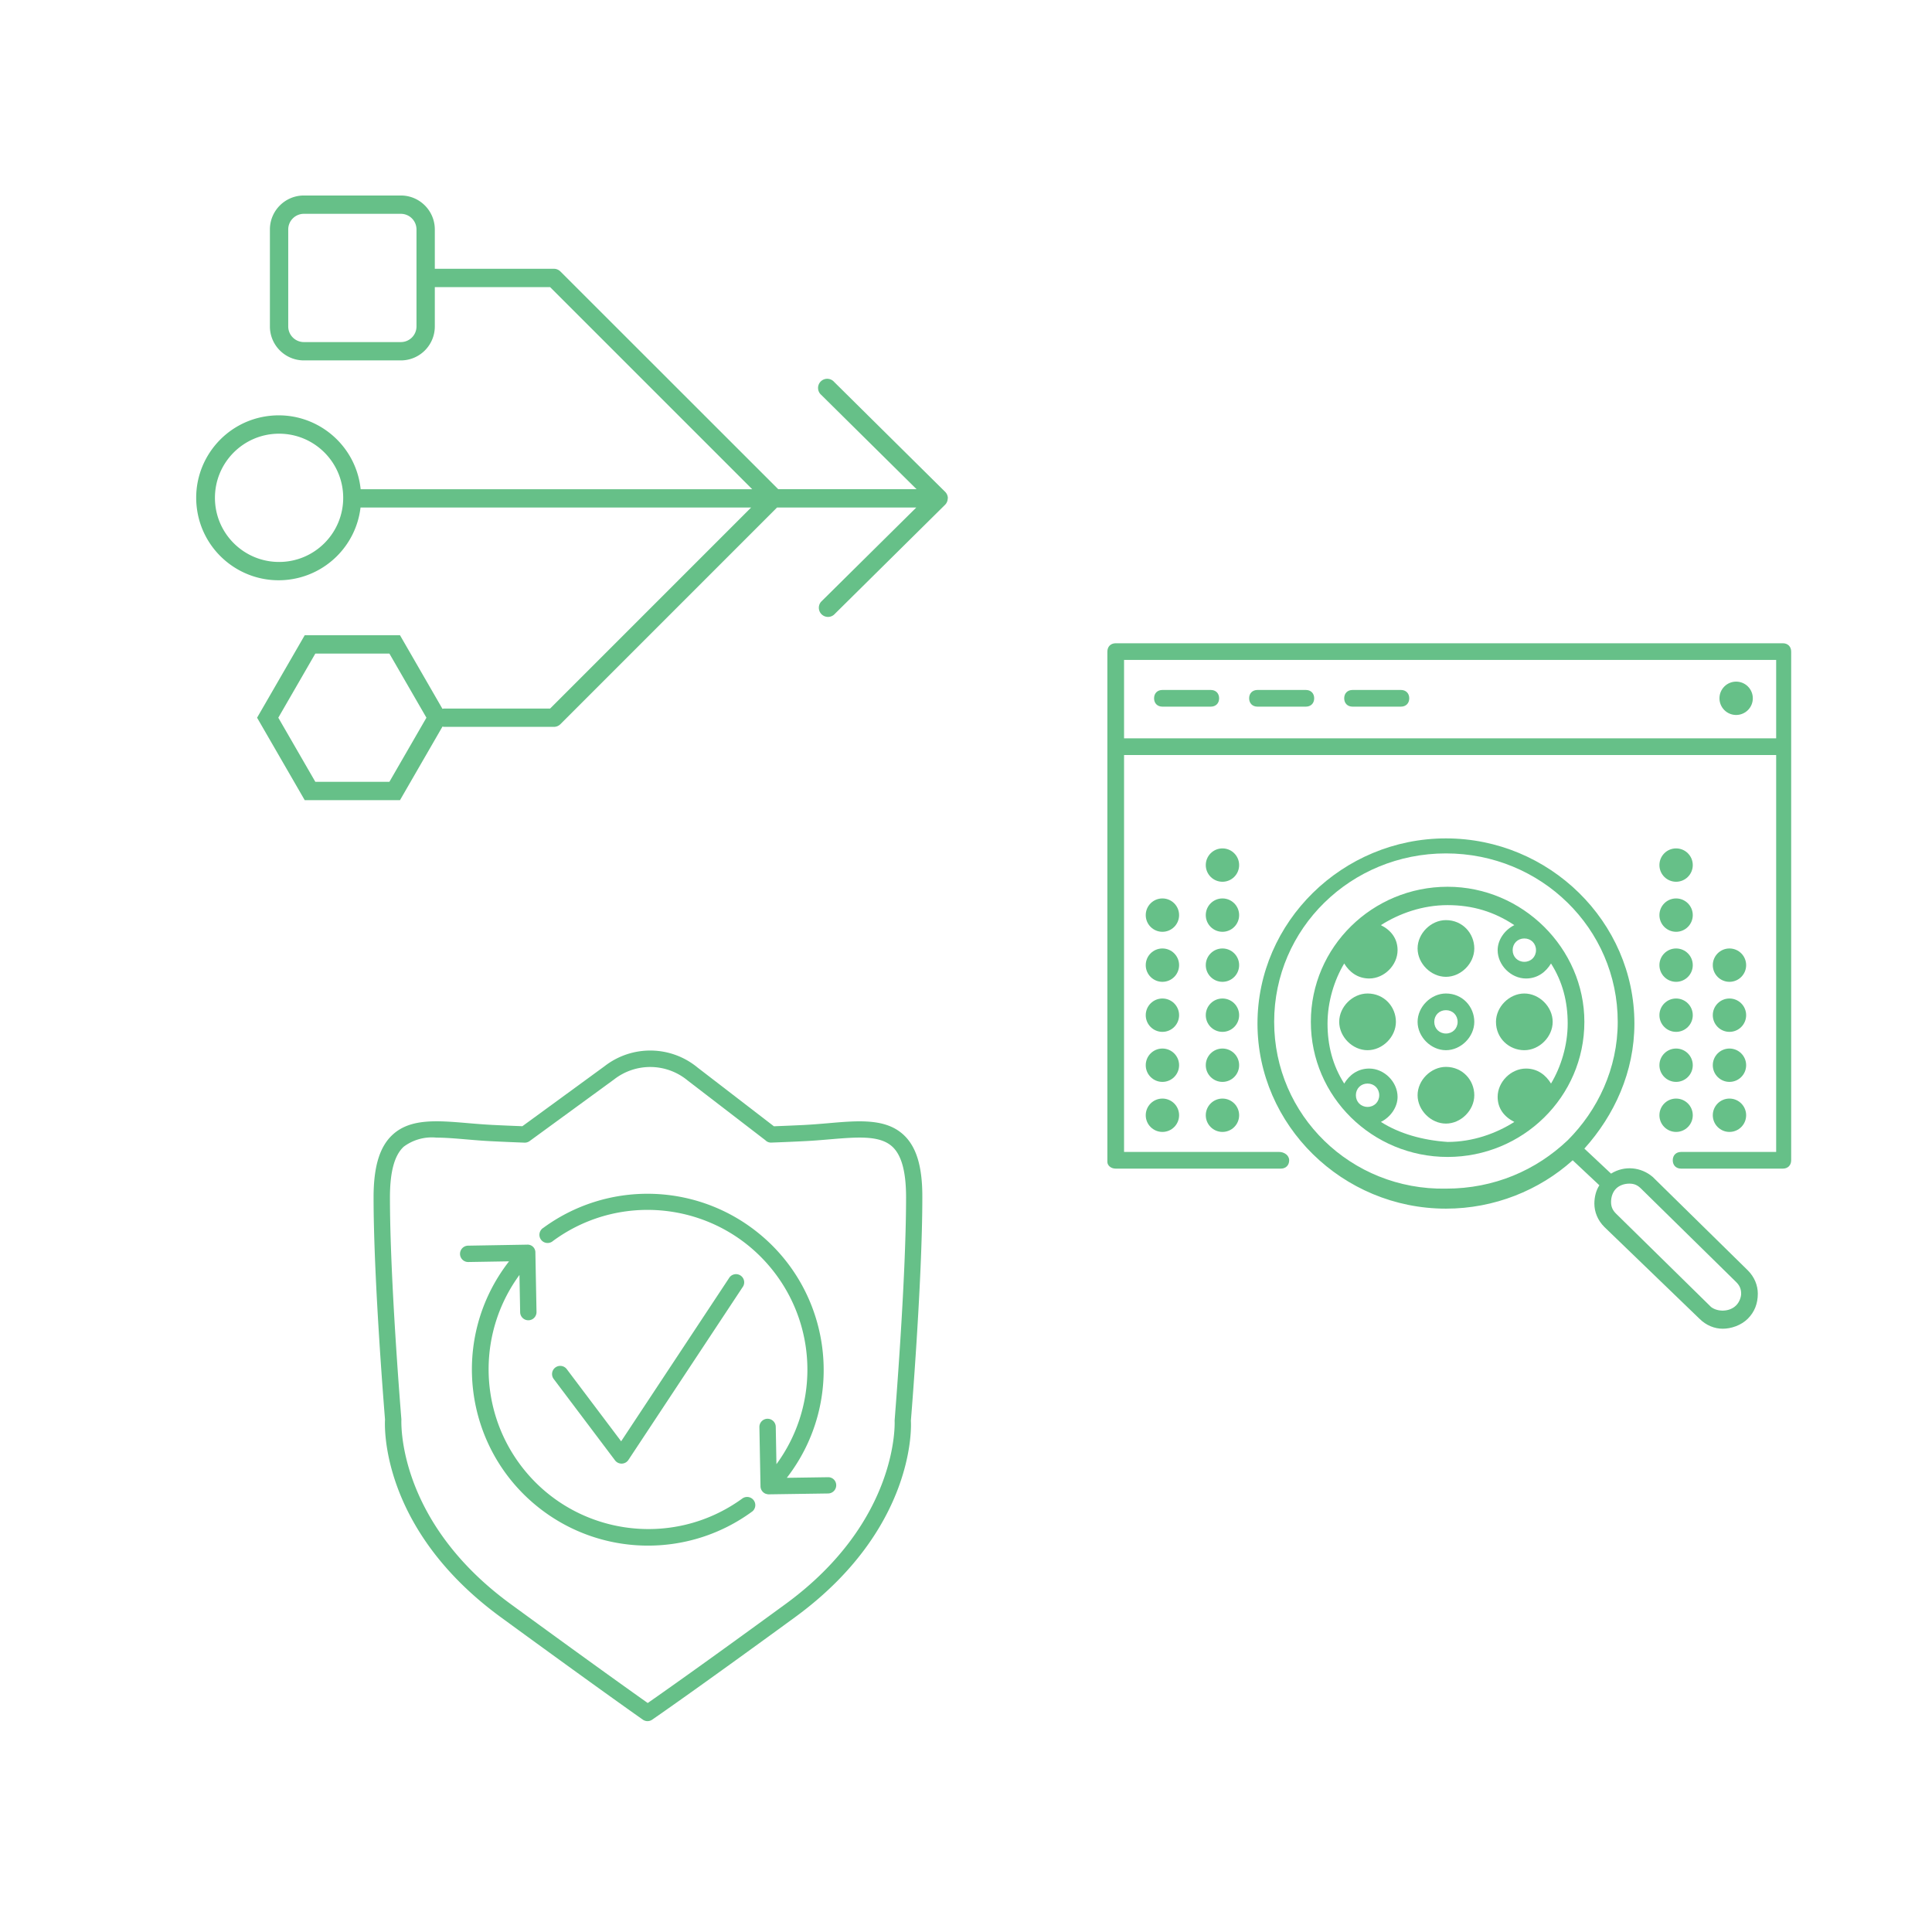 <svg viewBox="0 0 600 600" id="Layer_1" xmlns="http://www.w3.org/2000/svg">
  <defs>
    <style>
      .cls-1{fill:#66c088}
    </style>
  </defs>
  <g id="other-simplify">
    <path class="cls-1" d="M294.365 154.758c0-.759-.303-1.486-.842-2.02l-34.489-34.142a2.846 2.846 0 1 0-3.984 4.046l29.59 29.271h-42.962l-67.641-67.607a2.848 2.848 0 0 0-2.014-.831h-36.987V71.258c-.006-5.821-4.723-10.538-10.544-10.544H94.367c-5.821.006-10.538 4.723-10.544 10.544v30.125c.006 5.821 4.723 10.538 10.544 10.544h30.125c5.821-.006 10.538-4.723 10.544-10.544V89.166h35.809l62.764 62.764H112.006c-1.473-14.065-14.069-24.273-28.134-22.8-14.065 1.473-24.273 14.069-22.8 28.134 1.473 14.065 14.069 24.273 28.134 22.8 11.898-1.246 21.348-10.564 22.76-22.444h121.301l-62.423 62.423H137.88a2.62 2.62 0 0 0-.472.097l-13.185-22.858h-29.59l-14.795 25.607 14.795 25.607h29.59l13.196-22.858c.15.046.305.078.461.097h34.142a2.846 2.846 0 0 0 2.014-.831l67.277-67.283h43.247l-29.55 29.243a2.846 2.846 0 0 0 3.983 4.046l34.444-34.079a2.847 2.847 0 0 0 .888-2.054l.04-.017Zm-165.019-53.376a4.86 4.86 0 0 1-4.854 4.854H94.367a4.86 4.86 0 0 1-4.854-4.854V71.257a4.86 4.86 0 0 1 4.854-4.854h30.125a4.86 4.86 0 0 1 4.854 4.854v30.125Zm-8.416 141.422h-23l-11.5-19.916 11.5-19.916h23l11.5 19.916-11.5 19.916ZM86.668 174.52c-10.999 0-19.916-8.917-19.916-19.916s8.917-19.916 19.916-19.916 19.916 8.917 19.916 19.916-8.917 19.916-19.916 19.916Z" id="b42016e1-b503-4db3-af11-9e5bbae831bd"></path>
  </g>
  <g id="other-site-data-insights-magnifying-glass">
    <path class="cls-1" d="M513.276 365.515c-3.626-3.108-8.805-3.626-12.949-1.036l-8.287-7.769c9.323-10.359 15.538-23.826 15.538-38.846 0-31.595-26.415-57.492-58.528-57.492s-58.528 25.897-58.528 57.492 26.415 57.492 58.528 57.492c15.021 0 29.005-5.697 39.364-15.021l8.287 7.769c-1.036 1.554-1.554 3.626-1.554 5.697 0 2.59 1.036 5.179 3.108 7.251l29.523 28.487c2.072 2.072 4.662 3.108 7.251 3.108s5.697-1.036 7.769-3.108 3.108-4.662 3.108-7.769c0-2.59-1.036-5.179-3.108-7.251l-29.523-29.005Zm-117.574-48.169c0-29.005 23.826-52.313 53.349-52.313s53.349 23.308 53.349 52.313c0 14.503-6.215 27.451-15.538 36.774-9.841 9.323-22.79 15.021-37.81 15.021-29.523.518-53.349-22.79-53.349-51.795Zm143.472 88.051c-2.072 2.072-5.697 2.072-7.769.518l-29.523-29.005c-1.036-1.036-1.554-2.072-1.554-3.626s.518-3.108 1.554-4.144 2.59-1.554 4.144-1.554 2.59.518 3.626 1.554l29.523 29.005c1.036 1.036 1.554 2.072 1.554 3.626 0 1.036-.518 2.59-1.554 3.626Z"></path>
    <path class="cls-1" d="M492.04 317.346c0-22.79-19.164-41.954-42.472-41.954s-42.472 18.646-42.472 41.954S426.26 359.3 449.568 359.3s42.472-18.646 42.472-41.954Zm-18.646-25.898c2.072 0 3.626 1.554 3.626 3.626s-1.554 3.626-3.626 3.626-3.626-1.554-3.626-3.626 1.554-3.626 3.626-3.626Zm-48.687 52.313c-2.072 0-3.626-1.554-3.626-3.626s1.554-3.626 3.626-3.626 3.626 1.554 3.626 3.626-1.554 3.626-3.626 3.626Zm4.143 4.662c3.108-1.554 5.179-4.662 5.179-7.769 0-4.662-4.144-8.805-8.805-8.805-3.626 0-6.215 2.072-7.769 4.662-3.626-5.697-5.179-11.913-5.179-18.646s2.072-13.467 5.179-18.646c1.554 2.59 4.144 4.662 7.769 4.662 4.662 0 8.805-4.144 8.805-8.805 0-3.626-2.072-6.215-5.179-7.769 5.697-3.626 12.949-6.215 20.718-6.215s14.503 2.072 20.718 6.215c-3.108 1.554-5.179 4.662-5.179 7.769 0 4.662 4.144 8.805 8.805 8.805 3.626 0 6.215-2.072 7.769-4.662 3.626 5.697 5.179 11.913 5.179 18.646s-2.072 13.467-5.179 18.646c-1.554-2.59-4.144-4.662-7.769-4.662-4.662 0-8.805 4.144-8.805 8.805 0 3.626 2.072 6.215 5.179 7.769-5.697 3.626-12.949 6.215-20.718 6.215-7.769-.518-15.021-2.59-20.718-6.215Z"></path>
    <path class="cls-1" d="M553.676 199.771h-207.18c-1.554 0-2.59 1.036-2.59 2.59v158.493c0 1.036 1.036 2.072 2.59 2.072h51.277c1.554 0 2.59-1.036 2.59-2.59s-1.554-2.59-3.108-2.59h-48.169V234.474h202.518v123.272h-29.523c-1.554 0-2.59 1.036-2.59 2.59s1.036 2.59 2.59 2.59h31.595c1.554 0 2.59-1.036 2.59-2.59V202.361c0-1.554-1.036-2.59-2.59-2.59Zm-204.59 5.179h202.518v24.344H349.086V204.95Z"></path>
    <path class="cls-1" d="M376.019 214.274h-15.021c-1.554 0-2.59 1.036-2.59 2.59s1.036 2.59 2.59 2.59h15.021c1.554 0 2.59-1.036 2.59-2.59s-1.036-2.59-2.59-2.59ZM405.543 214.274h-15.021c-1.554 0-2.59 1.036-2.59 2.59s1.036 2.59 2.59 2.59h15.021c1.554 0 2.59-1.036 2.59-2.59s-1.036-2.59-2.59-2.59ZM435.066 214.274h-15.021c-1.554 0-2.59 1.036-2.59 2.59s1.036 2.59 2.59 2.59h15.021c1.554 0 2.59-1.036 2.59-2.59s-1.036-2.59-2.59-2.59Z"></path>
    <circle class="cls-1" r="5.179" cy="216.863" cx="539.174"></circle>
    <circle class="cls-1" r="5.179" cy="346.351" cx="360.999"></circle>
    <circle class="cls-1" r="5.179" cy="346.351" cx="379.645"></circle>
    <circle class="cls-1" r="5.179" cy="330.812" cx="360.999"></circle>
    <circle class="cls-1" r="5.179" cy="330.812" cx="379.645"></circle>
    <circle class="cls-1" r="5.179" cy="315.274" cx="360.999"></circle>
    <circle class="cls-1" r="5.179" cy="315.274" cx="379.645"></circle>
    <circle class="cls-1" r="5.179" cy="299.735" cx="360.999"></circle>
    <circle class="cls-1" r="5.179" cy="299.735" cx="379.645"></circle>
    <circle class="cls-1" r="5.179" cy="284.197" cx="360.999"></circle>
    <circle class="cls-1" r="5.179" cy="284.197" cx="379.645"></circle>
    <circle class="cls-1" r="5.179" cy="268.658" cx="379.645"></circle>
    <circle class="cls-1" r="5.179" cy="346.351" cx="520.527"></circle>
    <circle class="cls-1" r="5.179" cy="346.351" cx="537.102"></circle>
    <circle class="cls-1" r="5.179" cy="330.812" cx="520.527"></circle>
    <circle class="cls-1" r="5.179" cy="330.812" cx="537.102"></circle>
    <circle class="cls-1" r="5.179" cy="315.274" cx="520.527"></circle>
    <circle class="cls-1" r="5.179" cy="315.274" cx="537.102"></circle>
    <circle class="cls-1" r="5.179" cy="299.735" cx="520.527"></circle>
    <circle class="cls-1" r="5.179" cy="299.735" cx="537.102"></circle>
    <circle class="cls-1" r="5.179" cy="284.197" cx="520.527"></circle>
    <circle class="cls-1" r="5.179" cy="268.658" cx="520.527"></circle>
    <path class="cls-1" d="M449.05 308.54c-4.662 0-8.805 4.144-8.805 8.805s4.144 8.805 8.805 8.805 8.805-4.144 8.805-8.805-3.626-8.805-8.805-8.805Zm0 12.431c-2.072 0-3.626-1.554-3.626-3.626s1.554-3.626 3.626-3.626 3.626 1.554 3.626 3.626-1.554 3.626-3.626 3.626ZM449.05 285.751c-4.662 0-8.805 4.144-8.805 8.805s4.144 8.805 8.805 8.805 8.805-4.144 8.805-8.805-3.626-8.805-8.805-8.805ZM449.05 331.33c-4.662 0-8.805 4.144-8.805 8.805s4.144 8.805 8.805 8.805 8.805-4.144 8.805-8.805-3.626-8.805-8.805-8.805ZM473.394 326.151c4.662 0 8.805-4.144 8.805-8.805s-4.144-8.805-8.805-8.805-8.805 4.144-8.805 8.805c0 5.18 4.144 8.805 8.805 8.805ZM424.707 308.54c-4.662 0-8.805 4.144-8.805 8.805s4.144 8.805 8.805 8.805 8.805-4.144 8.805-8.805c0-4.662-3.626-8.805-8.805-8.805Z"></path>
  </g>
  <g id="security-shield-checkmark-arrows">
    <path class="cls-1" d="M280.562 352.387c-5.536-5.079-13.825-4.403-23.439-3.555-2.428.203-4.962.416-7.567.549-3.081.146-6.152.278-9.213.396l-23.683-18.223c-8.344-6.901-20.362-7.08-28.909-.432l-25.521 18.634a804.029 804.029 0 0 1-9.284-.401c-2.605-.132-5.14-.345-7.567-.549-9.614-.818-17.898-1.524-23.439 3.581-4.038 3.708-5.922 9.899-5.922 19.472 0 26.187 3.555 68.961 3.555 69.011-.091 1.366-1.803 33.805 36.019 61.413 31.585 23.058 43.942 31.697 44.059 31.778.869.602 2.02.602 2.89 0 .122-.086 12.733-8.731 44.328-31.794 37.822-27.609 36.111-60.047 36.014-61.033.036-.432 3.555-43.206 3.555-69.392.046-9.558-1.839-15.75-5.876-19.457ZM243.913 498.18c-25.562 18.665-38.655 27.852-42.754 30.707-4.063-2.87-16.999-12.062-42.53-30.707-35.466-25.872-33.988-56.67-33.972-57.355-.036-.427-3.555-42.992-3.555-68.966 0-7.943 1.397-13.088 4.281-15.744a14.576 14.576 0 0 1 10.158-2.814c2.804 0 5.957.269 9.396.559 2.478.213 5.079.432 7.745.559a813.3 813.3 0 0 0 10.224.442 2.598 2.598 0 0 0 1.595-.508l26.232-19.147a18.223 18.223 0 0 1 22.819.35l24.119 18.533c.491.515 1.183.79 1.894.752 3.386-.122 6.794-.269 10.224-.442 2.671-.127 5.267-.345 7.745-.559 8.756-.731 15.673-1.326 19.574 2.255 2.885 2.651 4.281 7.796 4.281 15.744 0 25.973-3.525 68.564-3.555 69.342.025.33 1.503 31.128-33.922 57Z"></path>
    <path class="cls-1" d="M193.068 454.538h.056a2.541 2.541 0 0 0 2.032-1.138l35.435-53.612a2.54 2.54 0 1 0-4.225-2.798l-33.465 50.621-16.918-22.454a2.54 2.54 0 0 0-4.063 3.047l19.081 25.323a2.54 2.54 0 0 0 2.067 1.011Z"></path>
    <path class="cls-1" d="m257.118 458.763-12.768.188c18.499-23.897 14.124-58.266-9.773-76.766-19.294-14.936-46.146-15.293-65.831-.875a2.54 2.54 0 1 0 3.012 4.063c22.084-16.222 53.137-11.47 69.359 10.614 12.833 17.471 12.838 41.251.013 58.727l-.213-11.615a2.54 2.54 0 0 0-2.539-2.489h-.051a2.54 2.54 0 0 0-2.489 2.585l.345 18.406a2.54 2.54 0 0 0 1.615 2.306h.061c.276.107.568.166.863.173h.036l18.431-.269a2.54 2.54 0 0 0 2.504-2.574 2.468 2.468 0 0 0-2.461-2.476c-.038 0-.076 0-.114.002ZM230.708 465.249c-22.094 16.209-53.144 11.438-69.353-10.655-12.802-17.45-12.816-41.186-.034-58.651l.218 11.59a2.54 2.54 0 0 0 2.539 2.489h.046a2.54 2.54 0 0 0 2.494-2.584l-.35-18.406a2.407 2.407 0 0 0-2.58-2.493l-18.385.315a2.54 2.54 0 0 0 .09 5.078l12.697-.213c-18.554 23.837-14.271 58.202 9.566 76.755 19.337 15.051 46.324 15.404 66.048.865a2.539 2.539 0 0 0-3.017-4.063l.02-.025Z"></path>
  </g>
</svg>
